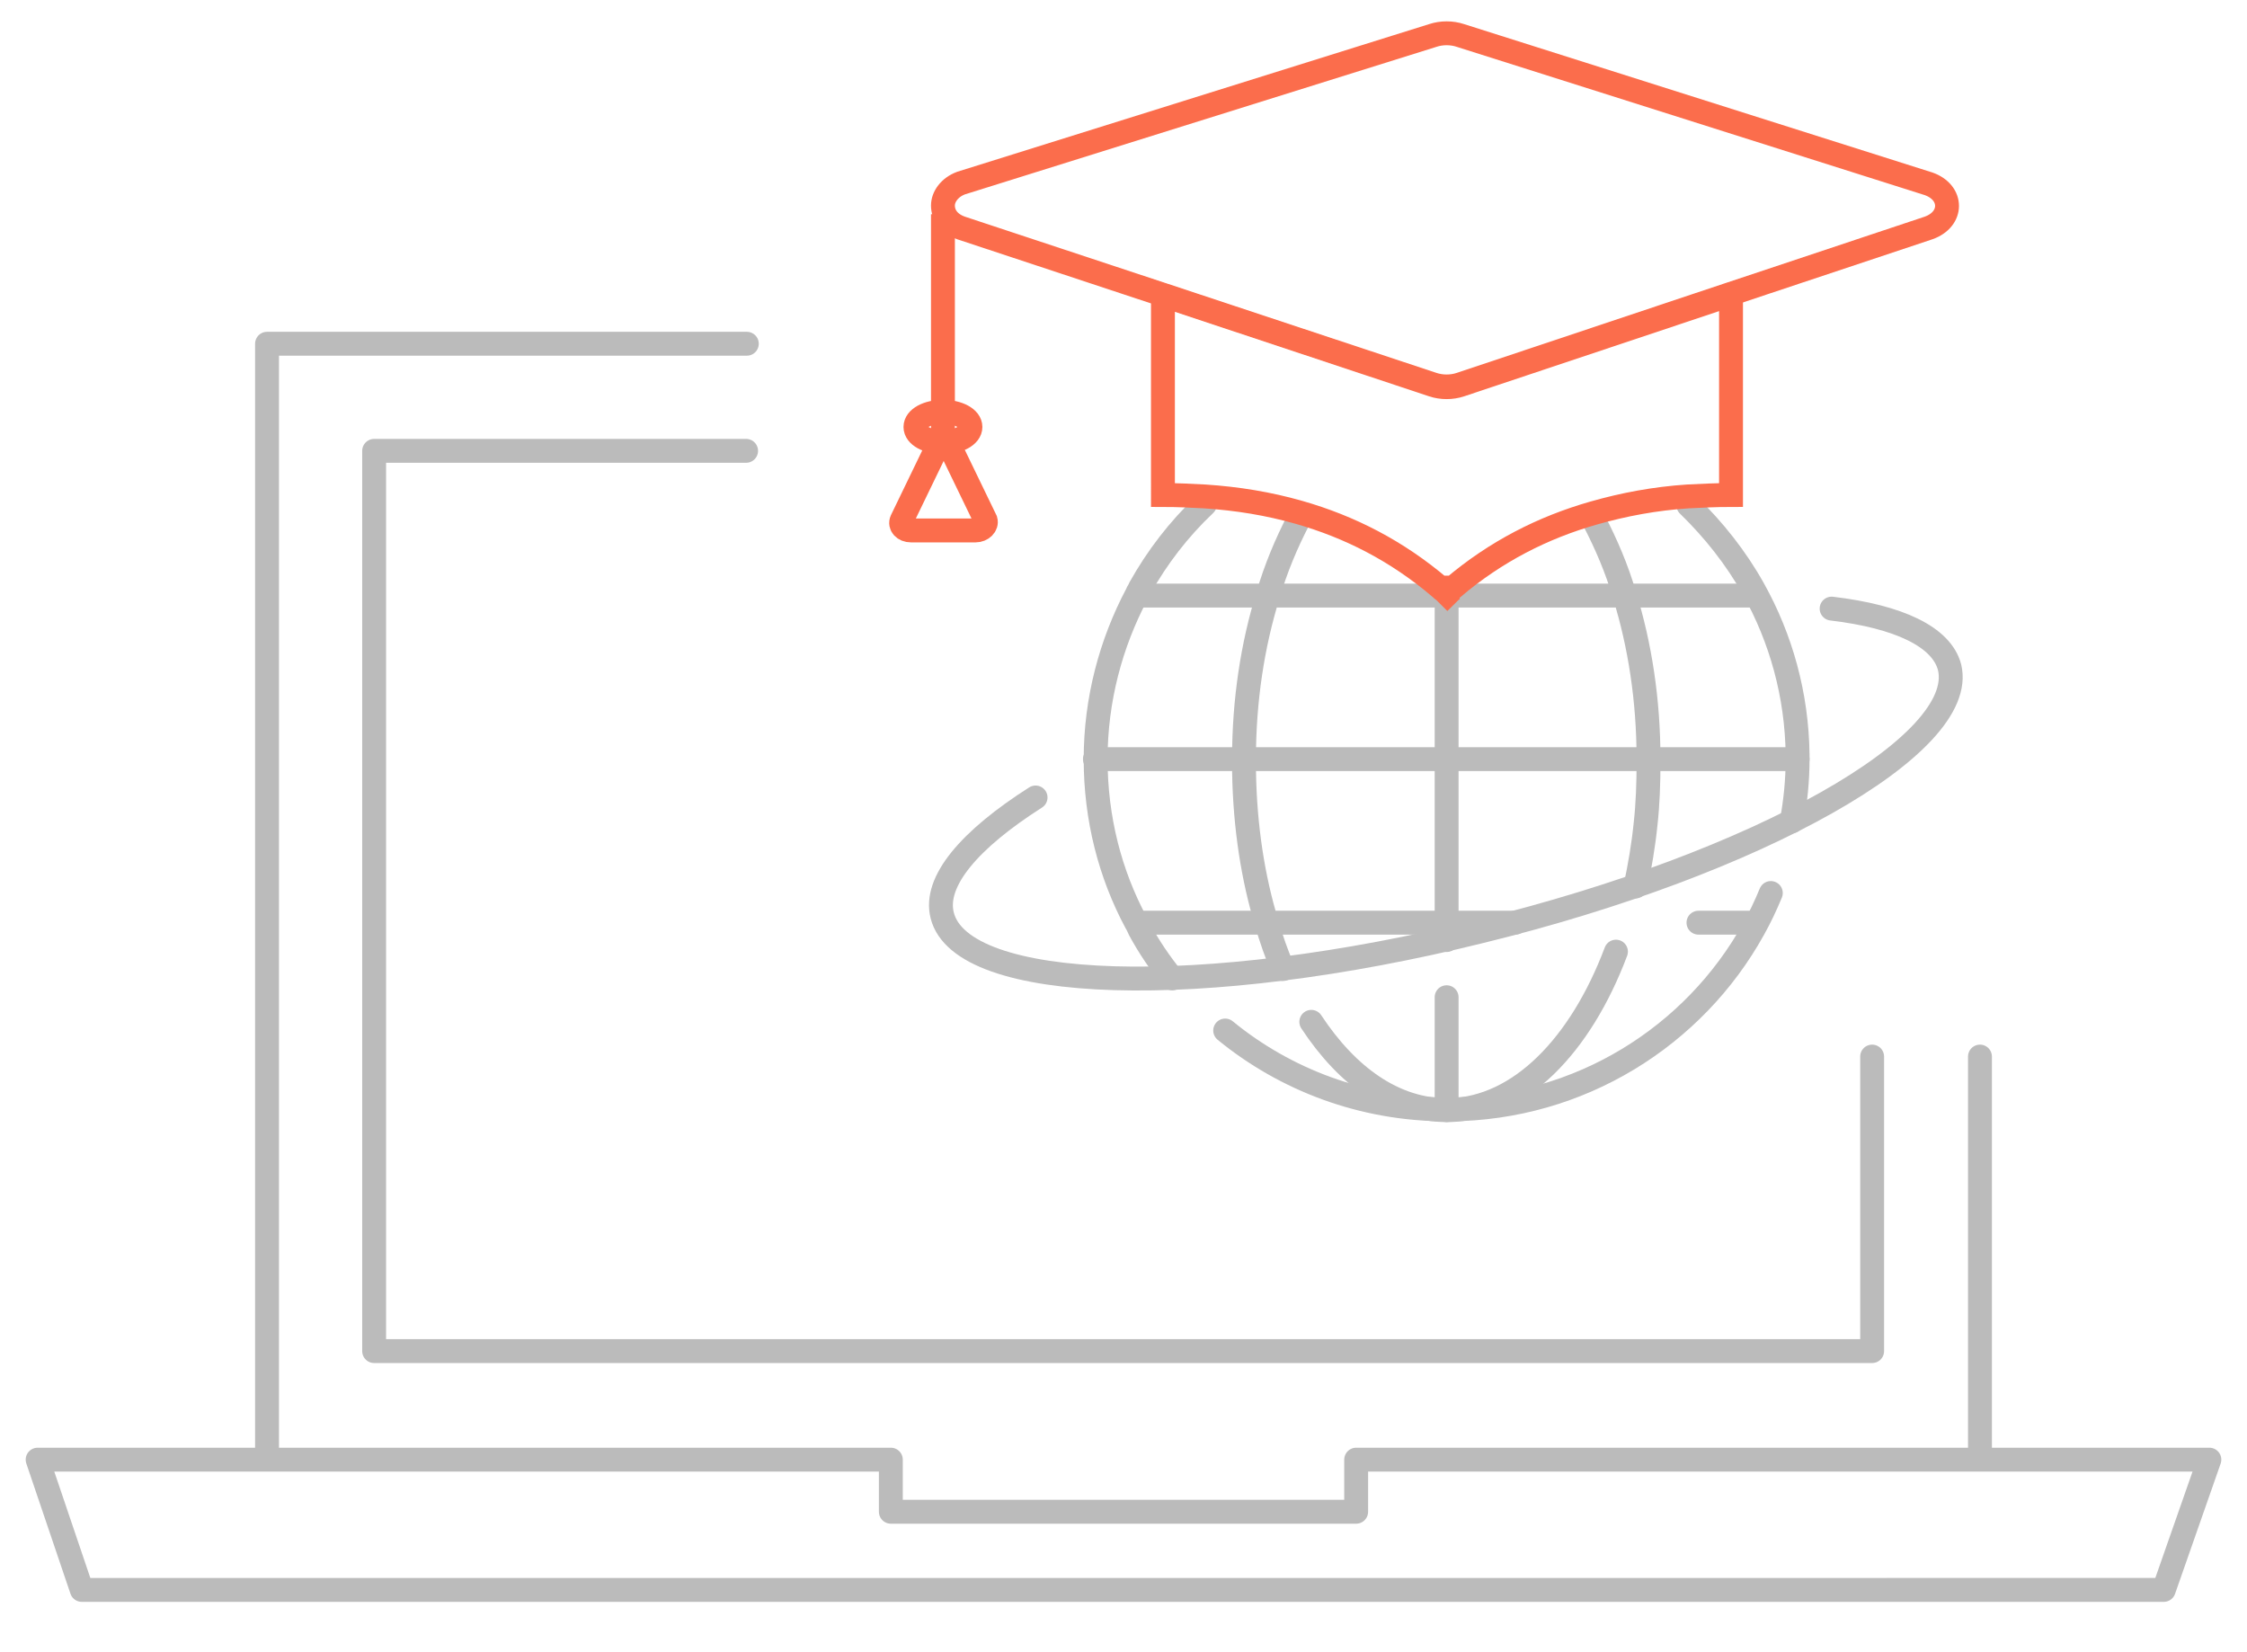 <?xml version="1.0" encoding="utf-8"?>
<!-- Generator: Adobe Illustrator 24.0.0, SVG Export Plug-In . SVG Version: 6.00 Build 0)  -->
<svg version="1.1" id="图层_1" xmlns="http://www.w3.org/2000/svg" xmlns:xlink="http://www.w3.org/1999/xlink" x="0px" y="0px"
	 viewBox="0 0 310.5 228.3" style="enable-background:new 0 0 310.5 228.3;" xml:space="preserve">
<style type="text/css">
	.st0{fill:none;stroke:#FB6D4C;stroke-width:3.3;stroke-miterlimit:10;}
	.st1{fill:none;stroke:#BBBBBB;stroke-width:3.3;stroke-linecap:round;stroke-linejoin:round;stroke-miterlimit:10;}
</style>
<path class="st0" d="M266.5,31.5l-27.3,9.1l-37.4,12.5c-1.2,0.4-2.6,0.4-3.8,0l-37.4-12.4l-27.8-9.2c-1.7-0.6-2.5-1.8-2.5-3.1v0
	c0-1.2,0.9-2.5,2.5-3.1L198,4.9c1.2-0.4,2.6-0.4,3.8,0l64.7,20.5C269.9,26.6,269.9,30.3,266.5,31.5z"/>
<g>
	<g transform="matrix( 1, 0, 0, 1, 0,-2) ">
		<g>
			<path id="Layer0_3_MEMBER_0_MEMBER_0_1_STROKES" class="st1" d="M273.6,148v55.7h31.7l-6.3,18H11.3l-6.1-18h31.7V49.5h66.3
				 M36.9,203.7h86.2v7.2h64.3v-7.2h86.2"/>
		</g>
		<g>
			<path id="Layer0_3_MEMBER_0_MEMBER_0_2_STROKES" class="st1" d="M258.7,148v27.2v13.5h-207v-13.5V81V64.3h51.4"/>
		</g>
	</g>
</g>
<g>
	<path class="st1" d="M247.6,113.5c0.5-2.8,0.8-5.6,0.8-8.6c0-0.2,0-0.4,0-0.6c-0.1-8.3-2.3-16.1-6.1-22.9c-2.4-4.3-5.5-8.2-9-11.6"
		/>
	<path class="st1" d="M166.5,69.7c-3.6,3.4-6.6,7.3-9,11.6c-0.1,0.3-0.3,0.5-0.4,0.8c-3.6,6.8-5.7,14.6-5.7,22.8
		c0,8.2,2,15.9,5.6,22.6c0.2,0.3,0.3,0.6,0.5,1c1.3,2.4,2.8,4.6,4.5,6.7"/>
	<path class="st1" d="M244.7,123.4c-0.7,1.7-1.5,3.4-2.4,5c-8.2,14.8-24,24.8-42,24.9c-0.1,0-0.3,0-0.4,0
		c-11.6,0-22.3-4.1-30.6-10.9"/>
	<line class="st1" x1="151.3" y1="104.9" x2="248.4" y2="104.9"/>
	<line class="st1" x1="199.9" y1="153.4" x2="199.9" y2="137.8"/>
	<polyline class="st1" points="199.9,82.3 199.9,83.1 199.9,104.9 199.9,121.9 199.9,127.5 199.9,128.5 199.9,129.9 	"/>
	<polyline class="st1" points="242.3,82.3 224.5,82.3 200.9,82.3 	"/>
	<polyline class="st1" points="199,82.3 175.2,82.3 157.4,82.3 	"/>
	<line class="st1" x1="234.7" y1="127.5" x2="242.3" y2="127.5"/>
	<polyline class="st1" points="157.4,127.5 157.4,127.5 178.6,127.5 199.9,127.5 209.4,127.5 	"/>
	<path class="st1" d="M223.3,131.5c-4.9,13-13.3,21.6-22.9,21.9c-0.2,0-0.3,0-0.5,0c-7.2,0-13.7-4.6-18.7-12.2"/>
	<path class="st1" d="M226,122.5c0.6-2.8,1.1-5.7,1.4-8.7c0.3-2.7,0.4-5.6,0.4-8.5c0-0.1,0-0.2,0-0.4c0-8.2-1.2-15.8-3.3-22.6
		c-1.1-3.8-2.6-7.2-4.2-10.3"/>
	<path class="st1" d="M177.3,133.9c-0.9-2-1.6-4.1-2.3-6.4c-0.1-0.3-0.2-0.6-0.3-1c0,0,0-0.1,0-0.1c-1.8-6.3-2.8-13.5-2.8-21.1
		c0-0.1,0-0.2,0-0.4c0-8.2,1.2-15.8,3.3-22.6c1.1-3.8,2.6-7.3,4.2-10.4"/>
</g>
<path class="st0" d="M239.2,40.7v27.7c-2,0-4,0.1-6,0.2h0c-4.5,0.3-8.8,1.1-13,2.3h0c-7,2-13.5,5.3-19.4,10.3H199
	c-6-5.1-12.5-8.4-19.5-10.4c-4.2-1.2-8.5-1.9-13-2.2h0c-1.9-0.1-3.9-0.2-5.8-0.2V40.8L198,53.2c1.2,0.4,2.6,0.4,3.8,0L239.2,40.7z"
	/>
<line class="st0" x1="160.6" y1="41.9" x2="160.6" y2="41.9"/>
<line class="st0" x1="160.6" y1="69.5" x2="160.6" y2="69.5"/>
<path class="st0" d="M199,81.2c0.3,0.2,0.6,0.5,0.9,0.8c0,0,0,0,0.1,0.1c0.3-0.3,0.6-0.6,1-0.8"/>
<polyline class="st0" points="130.3,60.5 130.3,56.9 130.3,29.6 "/>
<path class="st0" d="M134.1,59c0,1.2-1.7,2.1-3.8,2.1c-2.1,0-3.8-0.9-3.8-2.1c0-1.2,1.7-2.1,3.8-2.1C132.4,56.9,134.1,57.8,134.1,59
	z"/>
<path class="st0" d="M134.8,73.3h-8.9c-1,0-1.6-0.7-1.3-1.4l4.5-9.3c0.4-0.9,2.2-0.9,2.6,0l4.5,9.3
	C136.4,72.6,135.7,73.3,134.8,73.3z"/>
<path class="st1" d="M253.1,84.1c9.3,1.1,15.2,3.9,16.3,8.1c2.6,10.7-26.4,27.1-64.8,36.5c-38.4,9.5-71.7,8.5-74.4-2.2
	c-1.2-4.7,3.8-10.5,12.9-16.3"/>
</svg>
